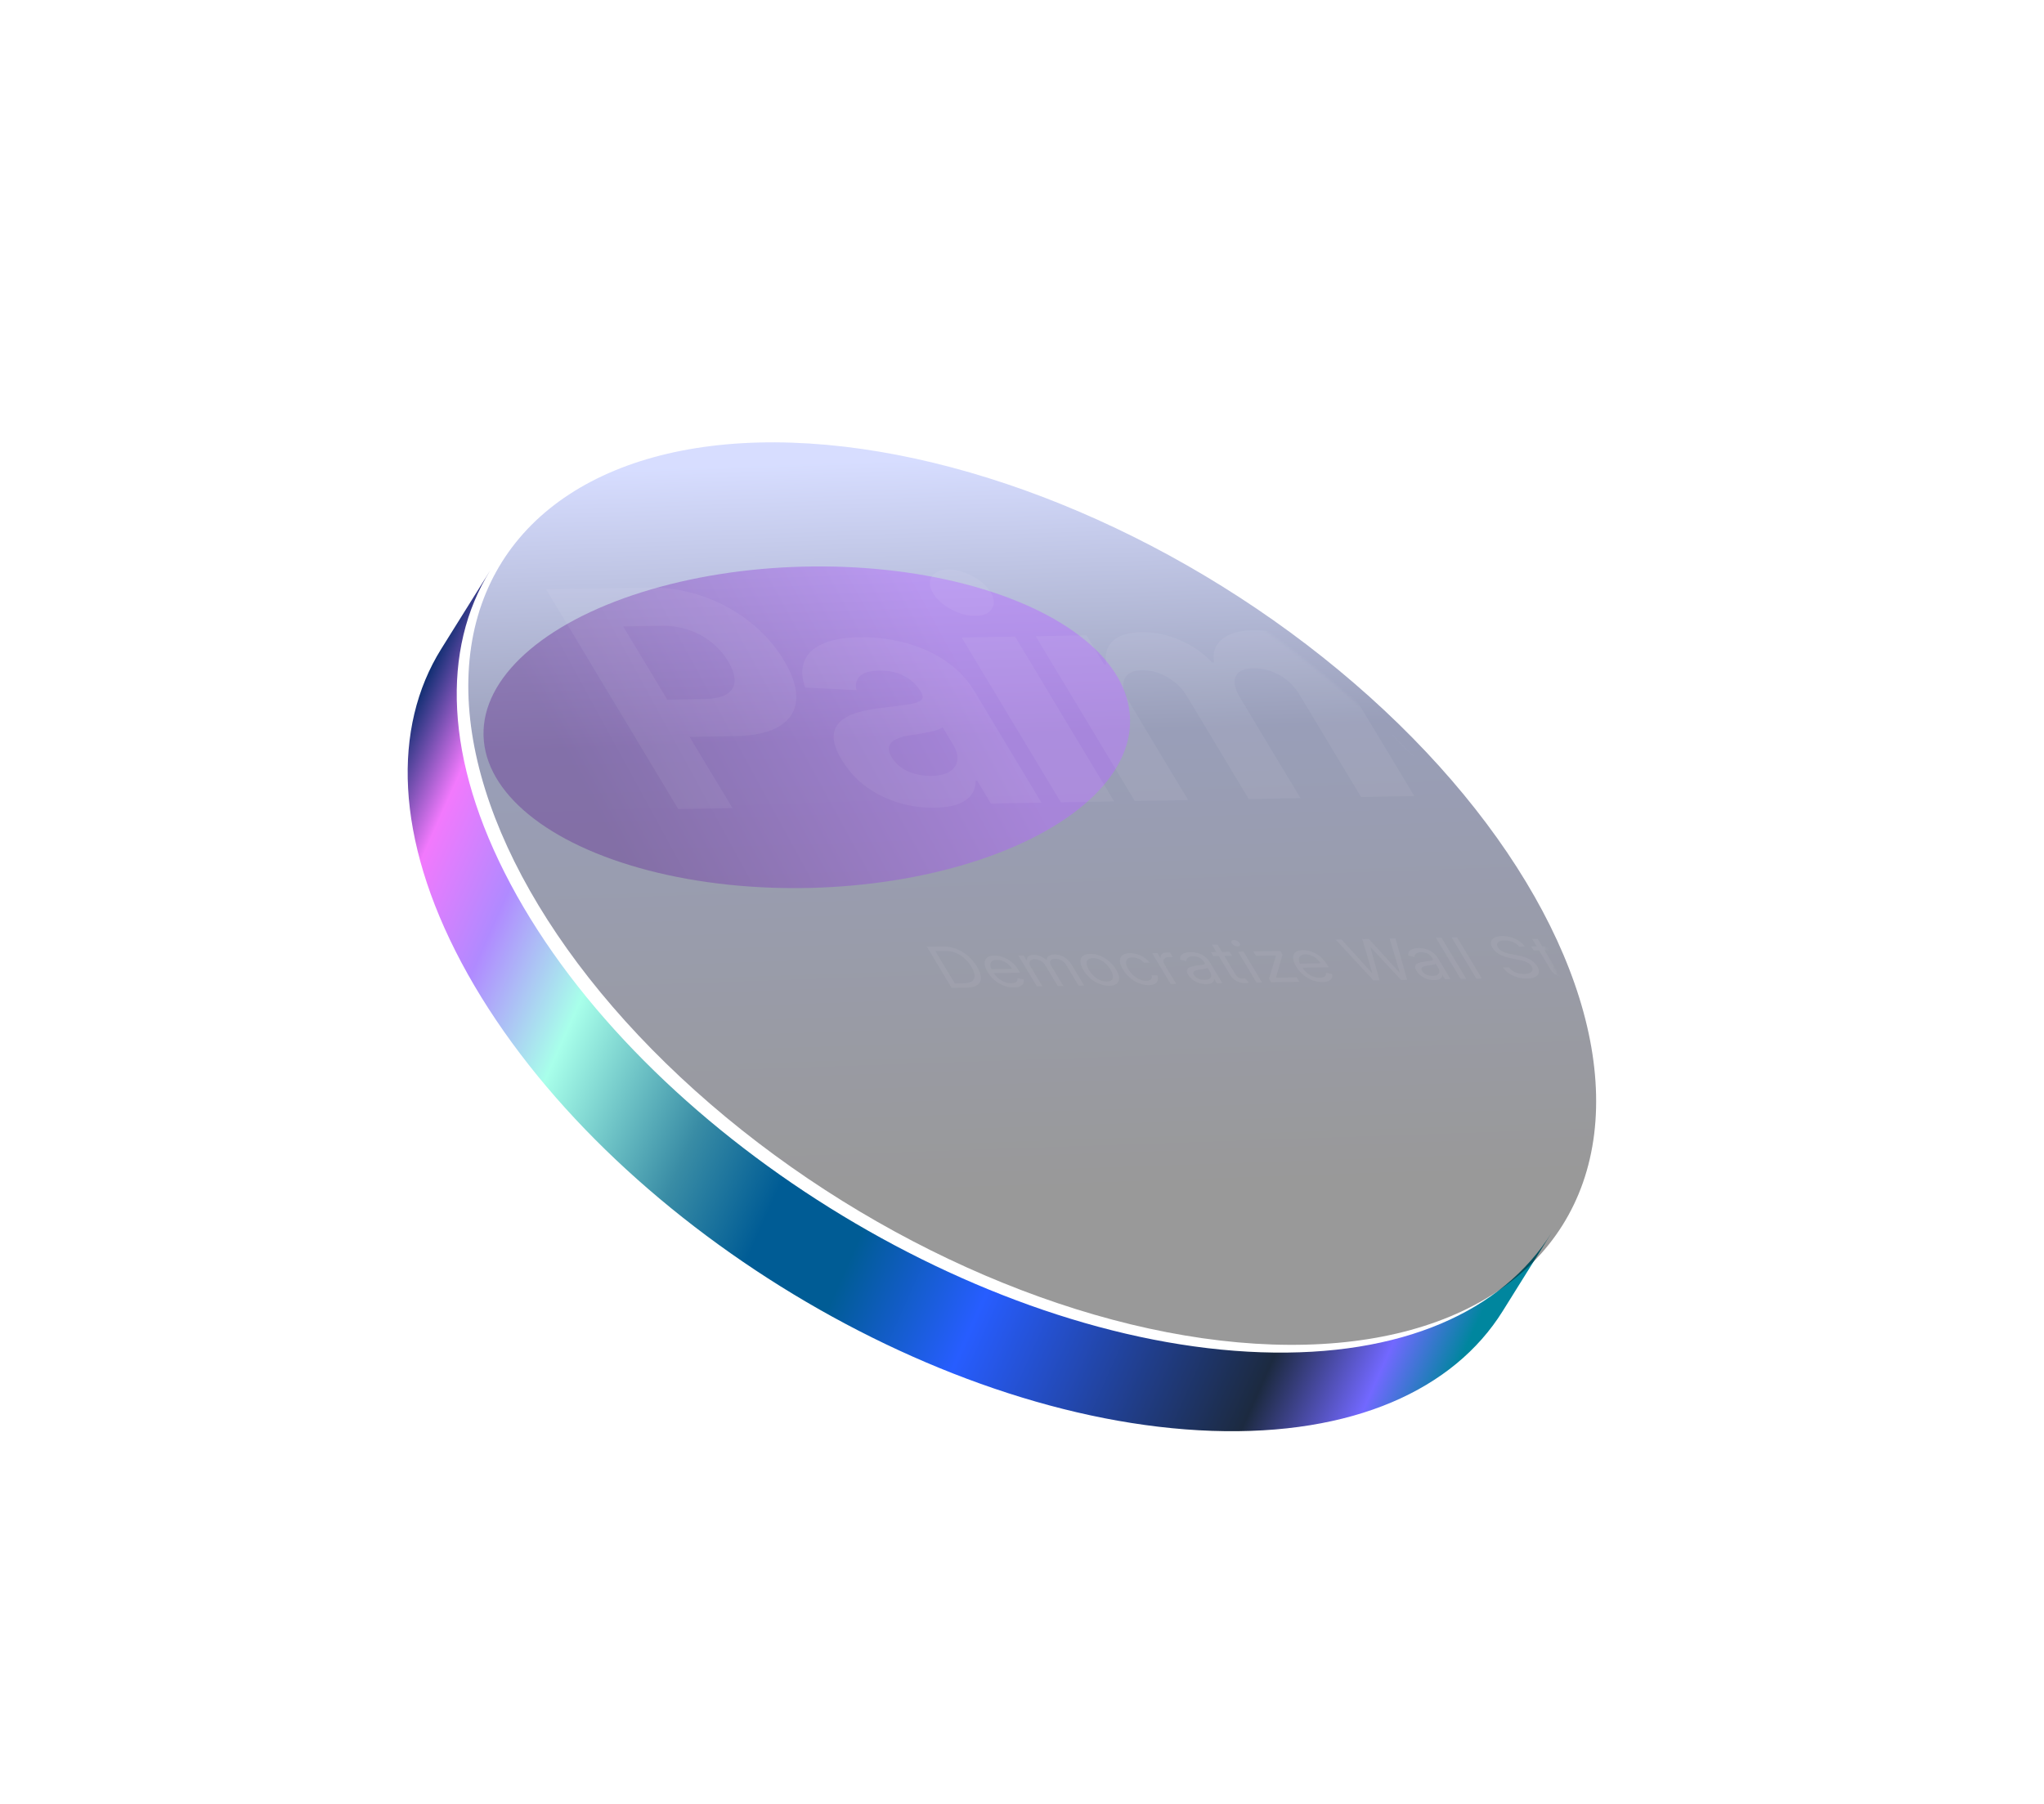 <svg width="742" height="655" viewBox="0 0 742 655" fill="none" xmlns="http://www.w3.org/2000/svg">
<path fill-rule="evenodd" clip-rule="evenodd" d="M177.967 207.115C160.208 235.58 161.253 275.78 185.313 320.971L167.503 349.506C143.444 304.315 142.398 264.115 160.157 235.65L177.967 207.115ZM457.764 491.014C508.93 492.773 545.503 476.05 563.271 447.591L545.475 476.105C527.711 504.577 491.134 521.308 439.955 519.549C337.609 516.03 215.629 439.899 167.503 349.506L185.313 320.971C233.438 411.364 355.419 487.495 457.764 491.014Z" fill="url(#paint0_linear_1_1680)"/>
<g filter="url(#filter0_bii_1_1680)">
<circle cx="185.422" cy="185.422" r="185.422" transform="matrix(0.47 0.883 -0.999 -0.034 468.8 170.043)" fill="url(#paint1_linear_1_1680)" fill-opacity="0.4"/>
</g>
<g filter="url(#filter1_f_1_1680)">
<ellipse cx="292.879" cy="264.073" rx="117.388" ry="58.344" transform="rotate(-1.458 292.879 264.073)" fill="url(#paint2_linear_1_1680)" fill-opacity="0.5"/>
</g>
<mask id="mask0_1_1680" style="mask-type:alpha" maskUnits="userSpaceOnUse" x="165" y="163" width="411" height="329">
<circle cx="185.422" cy="185.422" r="185.422" transform="matrix(0.47 0.883 -0.999 -0.034 468.799 170.042)" fill="url(#paint3_linear_1_1680)" fill-opacity="0.4"/>
</mask>
<g mask="url(#mask0_1_1680)">
<g opacity="0.14" filter="url(#filter2_f_1_1680)">
<path d="M246.227 293.782L198.265 213.998L234.986 213.349C242.046 213.225 248.755 214.274 255.113 216.498C261.456 218.695 267.156 221.81 272.213 225.841C277.284 229.846 281.413 234.498 284.598 239.796C287.783 245.094 289.26 249.793 289.029 253.891C288.799 257.99 286.832 261.214 283.131 263.563C279.46 265.911 274.049 267.148 266.899 267.275L243.493 267.688L235.367 254.17L255.591 253.813C259.378 253.746 262.163 253.132 263.946 251.972C265.743 250.786 266.647 249.182 266.657 247.16C266.681 245.113 265.905 242.777 264.328 240.154C262.736 237.505 260.725 235.205 258.296 233.253C255.882 231.274 253.105 229.762 249.965 228.715C246.809 227.642 243.322 227.139 239.505 227.207L226.234 227.441L265.906 293.435L246.227 293.782ZM339.438 293.277C334.984 293.356 330.616 292.763 326.336 291.5C322.04 290.212 318.088 288.273 314.481 285.686C310.889 283.072 307.906 279.792 305.533 275.844C303.535 272.52 302.568 269.715 302.634 267.431C302.7 265.146 303.546 263.294 305.173 261.874C306.799 260.454 308.962 259.366 311.662 258.609C314.391 257.853 317.397 257.301 320.679 256.954C324.521 256.519 327.59 256.123 329.887 255.768C332.168 255.386 333.675 254.861 334.405 254.192C335.136 253.523 335.119 252.552 334.354 251.279L334.213 251.045C332.73 248.578 330.674 246.685 328.044 245.367C325.444 244.048 322.493 243.418 319.191 243.476C315.706 243.538 313.332 244.249 312.068 245.61C310.789 246.945 310.409 248.605 310.929 250.591L292.273 249.661C290.996 246.009 290.895 242.834 291.968 240.138C293.027 237.416 295.232 235.303 298.585 233.801C301.952 232.271 306.423 231.457 311.998 231.359C315.876 231.29 319.822 231.614 323.836 232.331C327.879 233.047 331.771 234.198 335.512 235.786C339.283 237.373 342.744 239.438 345.896 241.981C349.032 244.497 351.669 247.535 353.808 251.093L378.07 291.452L359.71 291.777L354.721 283.479L354.176 283.489C354.179 285.378 353.671 287.054 352.651 288.516C351.616 289.951 350.022 291.095 347.87 291.947C345.702 292.772 342.892 293.216 339.438 293.277ZM338.097 281.725C340.945 281.675 343.171 281.15 344.775 280.151C346.363 279.125 347.278 277.771 347.521 276.086C347.764 274.402 347.254 272.508 345.989 270.405L342.172 264.055C341.769 264.403 341.123 264.729 340.234 265.034C339.36 265.312 338.342 265.579 337.18 265.836C336.002 266.067 334.816 266.284 333.622 266.489C332.413 266.668 331.317 266.832 330.335 266.98C328.234 267.306 326.523 267.796 325.201 268.449C323.879 269.102 323.069 269.97 322.77 271.051C322.455 272.107 322.766 273.414 323.703 274.972C325.061 277.231 327.054 278.942 329.681 280.103C332.322 281.237 335.128 281.778 338.097 281.725ZM385.092 291.328L349.12 231.49L368.481 231.148L404.453 290.986L385.092 291.328ZM354.209 223.605C351.33 223.656 348.369 222.881 345.325 221.281C342.296 219.655 340.087 217.686 338.697 215.375C337.323 213.089 337.16 211.111 338.206 209.439C339.267 207.74 341.237 206.865 344.115 206.814C346.993 206.763 349.947 207.551 352.976 209.178C356.02 210.777 358.229 212.72 359.603 215.005C360.993 217.317 361.157 219.322 360.096 221.02C359.049 222.693 357.087 223.554 354.209 223.605ZM411.963 290.853L375.991 231.015L394.443 230.689L400.789 241.247L401.607 241.232C400.954 237.7 401.715 234.892 403.89 232.806C406.066 230.72 409.517 229.635 414.244 229.552C419.031 229.467 423.723 230.421 428.319 232.414C432.9 234.38 436.797 237.093 440.01 240.554L440.737 240.541C440.101 237.087 441.029 234.302 443.522 232.184C446.03 230.04 449.844 228.923 454.965 228.832C461.479 228.717 467.835 230.403 474.034 233.889C480.248 237.349 485.306 242.325 489.209 248.818L513.402 289.061L494.086 289.402L471.862 252.432C469.863 249.108 467.334 246.633 464.275 245.007C461.215 243.381 458.14 242.595 455.05 242.65C451.535 242.712 449.371 243.722 448.557 245.678C447.727 247.609 448.249 250.133 450.123 253.249L472.09 289.791L453.32 290.123L430.884 252.802C429.12 249.867 426.73 247.547 423.715 245.842C420.73 244.136 417.646 243.311 414.465 243.367C412.314 243.405 410.656 243.907 409.491 244.873C408.341 245.811 407.765 247.121 407.765 248.801C407.748 250.455 408.404 252.385 409.731 254.593L431.323 290.511L411.963 290.853ZM552.939 289.543C545.88 289.668 539.002 288.49 532.305 286.01C525.623 283.504 519.499 279.963 513.933 275.39C508.351 270.79 503.717 265.426 500.033 259.296C496.317 253.115 494.463 247.689 494.471 243.016C494.464 238.318 496.248 234.638 499.823 231.977C503.412 229.289 508.737 227.882 515.796 227.757C522.856 227.633 529.726 228.824 536.408 231.33C543.104 233.81 549.243 237.35 554.826 241.95C560.392 246.523 565.033 251.901 568.749 258.082C572.434 264.211 574.28 269.625 574.287 274.323C574.279 278.995 572.48 282.675 568.89 285.364C565.316 288.025 559.999 289.419 552.939 289.543ZM545.302 276.686C548.513 276.629 550.726 275.803 551.941 274.206C553.139 272.584 553.464 270.4 552.916 267.653C552.398 264.907 551.092 261.793 549 258.313C546.908 254.833 544.482 251.739 541.721 249.032C538.991 246.324 536.075 244.197 532.971 242.651C529.867 241.105 526.71 240.36 523.498 240.417C520.256 240.474 518.006 241.314 516.746 242.938C515.517 244.561 515.162 246.745 515.68 249.492C516.229 252.238 517.549 255.352 519.641 258.832C521.733 262.312 524.144 265.406 526.874 268.114C529.635 270.821 532.582 272.947 535.716 274.493C538.864 276.012 542.06 276.743 545.302 276.686ZM589.749 252.75L610.546 287.344L591.185 287.686L555.213 227.848L573.665 227.522L580.011 238.079L580.829 238.065C580.282 234.558 581.218 231.759 583.636 229.669C586.038 227.553 589.83 226.449 595.011 226.357C599.859 226.272 604.632 227.106 609.33 228.86C614.029 230.615 618.392 233.162 622.422 236.503C626.436 239.818 629.84 243.8 632.634 248.449L655.538 286.549L636.178 286.891L615.054 251.752C612.883 248.089 610.074 245.252 606.629 243.239C603.168 241.201 599.499 240.215 595.621 240.284C593.015 240.33 591.001 240.851 589.579 241.847C588.188 242.843 587.485 244.273 587.473 246.137C587.475 247.974 588.234 250.179 589.749 252.75ZM684.784 286.032L636.821 206.248L698.448 205.159L706.809 219.067L664.861 219.808L676.289 238.819L714.147 238.15L722.508 252.058L684.65 252.727L704.463 285.684L684.784 286.032ZM751.285 284.857L715.313 225.019L734.674 224.677L770.646 284.515L751.285 284.857ZM720.402 217.134C717.523 217.184 714.562 216.41 711.518 214.81C708.489 213.184 706.28 211.215 704.89 208.904C703.516 206.618 703.352 204.639 704.399 202.967C705.46 201.269 707.43 200.394 710.308 200.343C713.186 200.292 716.14 201.08 719.169 202.706C722.213 204.306 724.422 206.249 725.796 208.534C727.186 210.846 727.35 212.851 726.289 214.549C725.242 216.221 723.28 217.083 720.402 217.134ZM776.72 249.446L797.516 284.04L778.156 284.382L742.184 224.544L760.635 224.218L766.982 234.775L767.8 234.761C767.253 231.253 768.189 228.455 770.607 226.365C773.009 224.249 776.801 223.145 781.982 223.053C786.83 222.968 791.603 223.802 796.301 225.556C800.999 227.311 805.363 229.858 809.393 233.199C813.406 236.514 816.811 240.496 819.605 245.145L842.509 283.245L823.149 283.587L802.025 248.448C799.853 244.785 797.045 241.948 793.6 239.935C790.139 237.896 786.47 236.911 782.592 236.98C779.986 237.026 777.972 237.547 776.55 238.543C775.158 239.539 774.456 240.969 774.444 242.833C774.446 244.67 775.205 246.874 776.72 249.446ZM870.355 283.895C865.901 283.973 861.534 283.381 857.253 282.118C852.957 280.829 849.005 278.891 845.398 276.304C841.806 273.69 838.824 270.409 836.45 266.462C834.452 263.137 833.486 260.333 833.551 258.048C833.617 255.764 834.463 253.911 836.09 252.492C837.717 251.072 839.88 249.984 842.579 249.227C845.308 248.47 848.314 247.918 851.596 247.572C855.438 247.136 858.507 246.741 860.804 246.385C863.086 246.004 864.592 245.478 865.322 244.809C866.053 244.14 866.036 243.169 865.271 241.897L865.13 241.663C863.647 239.196 861.591 237.303 858.961 235.985C856.361 234.666 853.41 234.035 850.108 234.094C846.624 234.155 844.249 234.867 842.985 236.228C841.706 237.563 841.326 239.223 841.846 241.208L823.19 240.278C821.913 236.626 821.812 233.452 822.886 230.756C823.944 228.034 826.149 225.921 829.502 224.418C832.869 222.889 837.341 222.075 842.915 221.977C846.794 221.908 850.739 222.232 854.753 222.948C858.796 223.664 862.688 224.816 866.429 226.404C870.2 227.991 873.661 230.055 876.813 232.598C879.949 235.115 882.586 238.152 884.725 241.711L908.988 282.07L890.627 282.395L885.638 274.097L885.093 274.106C885.096 275.996 884.588 277.672 883.568 279.133C882.533 280.569 880.939 281.713 878.787 282.564C876.619 283.39 873.809 283.834 870.355 283.895ZM869.014 272.343C871.862 272.293 874.088 271.768 875.692 270.768C877.28 269.743 878.196 268.388 878.439 266.704C878.682 265.02 878.171 263.126 876.906 261.022L873.089 254.672C872.686 255.021 872.04 255.347 871.151 255.652C870.277 255.929 869.259 256.197 868.097 256.454C866.919 256.684 865.733 256.902 864.54 257.107C863.33 257.286 862.235 257.45 861.252 257.598C859.152 257.924 857.44 258.414 856.118 259.067C854.796 259.72 853.986 260.588 853.687 261.669C853.372 262.724 853.683 264.031 854.62 265.59C855.978 267.849 857.971 269.559 860.598 270.72C863.239 271.855 866.045 272.396 869.014 272.343ZM914.574 247.01L935.37 281.604L916.009 281.946L880.037 222.108L898.489 221.782L904.835 232.339L905.654 232.325C905.107 228.817 906.042 226.019 908.46 223.929C910.863 221.813 914.654 220.709 919.835 220.617C924.683 220.532 929.456 221.366 934.154 223.12C938.853 224.874 943.217 227.422 947.246 230.763C951.26 234.078 954.664 238.06 957.459 242.709L980.363 280.809L961.002 281.151L939.878 246.012C937.707 242.349 934.899 239.512 931.454 237.499C927.993 235.46 924.323 234.475 920.445 234.544C917.839 234.59 915.826 235.111 914.404 236.107C913.012 237.103 912.31 238.533 912.297 240.397C912.299 242.234 913.058 244.438 914.574 247.01ZM1019.87 281.292C1012.72 281.418 1005.78 280.228 999.073 277.722C992.375 275.19 986.251 271.623 980.699 267.023C975.177 262.422 970.598 257.096 966.96 251.045C963.275 244.916 961.422 239.515 961.4 234.844C961.393 230.145 963.169 226.453 966.728 223.765C970.271 221.051 975.573 219.632 982.632 219.507C988.722 219.4 994.625 220.254 1000.34 222.069C1006.05 223.884 1011.28 226.482 1016 229.863C1020.73 233.244 1024.62 237.244 1027.67 241.862L1009.4 242.185C1007.09 239.207 1004.28 236.829 1000.98 235.05C997.688 233.244 994.271 232.373 990.726 232.436C987.726 232.489 985.527 233.236 984.128 234.678C982.744 236.094 982.227 238.137 982.577 240.808C982.927 243.479 984.234 246.698 986.498 250.463C988.793 254.281 991.351 257.517 994.171 260.171C997.021 262.824 999.989 264.832 1003.07 266.194C1006.16 267.557 1009.2 268.212 1012.2 268.159C1014.41 268.12 1016.16 267.695 1017.45 266.885C1018.77 266.075 1019.56 264.919 1019.82 263.418C1020.1 261.891 1019.79 260.072 1018.89 257.962L1037.16 257.639C1039.6 262.216 1040.57 266.267 1040.05 269.793C1039.55 273.293 1037.62 276.057 1034.24 278.085C1030.87 280.113 1026.08 281.182 1019.87 281.292ZM1087.25 280.101C1080.07 280.228 1073.14 279.09 1066.46 276.689C1059.8 274.261 1053.69 270.773 1048.14 266.225C1042.57 261.651 1037.89 256.209 1034.1 249.898C1030.4 243.743 1028.54 238.316 1028.54 233.618C1028.53 228.92 1030.27 225.227 1033.77 222.541C1037.3 219.854 1042.49 218.45 1049.34 218.329C1053.94 218.247 1058.61 218.808 1063.35 220.01C1068.1 221.186 1072.71 223.008 1077.2 225.474C1081.71 227.941 1085.95 231.068 1089.91 234.856C1093.85 238.619 1097.36 243.045 1100.42 248.135L1103.16 252.693L1044.21 253.735L1038.03 243.45L1078.75 242.731C1077.31 240.341 1075.44 238.235 1073.12 236.413C1070.8 234.59 1068.25 233.179 1065.47 232.178C1062.71 231.15 1059.92 230.662 1057.1 230.711C1054.16 230.763 1051.91 231.394 1050.34 232.603C1048.79 233.785 1047.96 235.361 1047.86 237.332C1047.74 239.276 1048.37 241.43 1049.77 243.794L1055.64 253.572C1057.42 256.533 1059.6 259.08 1062.17 261.213C1064.76 263.346 1067.6 264.976 1070.66 266.102C1073.73 267.229 1076.88 267.764 1080.12 267.707C1082.28 267.669 1084.09 267.374 1085.56 266.823C1087.04 266.272 1088.1 265.466 1088.75 264.405C1089.4 263.344 1089.6 262.054 1089.36 260.536L1107.88 261.232C1109.19 264.936 1109.26 268.189 1108.1 270.992C1106.95 273.768 1104.62 275.962 1101.12 277.572C1097.63 279.156 1093.01 279.999 1087.25 280.101Z" fill="url(#paint4_linear_1_1680)"/>
<path d="M350.845 358.628L345.46 358.723L336.467 343.764L342.091 343.664C343.784 343.634 345.413 343.908 346.977 344.486C348.539 345.059 349.975 345.897 351.288 347.001C352.597 348.1 353.717 349.423 354.648 350.972C355.585 352.53 356.068 353.878 356.096 355.014C356.122 356.145 355.697 357.024 354.822 357.65C353.943 358.271 352.618 358.597 350.845 358.628ZM346.607 357.079L349.743 357.023C351.186 356.998 352.238 356.738 352.9 356.244C353.562 355.75 353.861 355.058 353.797 354.169C353.733 353.279 353.335 352.226 352.603 351.008C351.877 349.801 351.022 348.765 350.038 347.901C349.051 347.033 347.959 346.373 346.764 345.922C345.565 345.466 344.284 345.25 342.921 345.274L339.546 345.333L346.607 357.079ZM368.063 358.56C366.802 358.582 365.57 358.363 364.369 357.902C363.17 357.436 362.064 356.776 361.052 355.923C360.042 355.065 359.192 354.061 358.501 352.912C357.81 351.763 357.446 350.745 357.407 349.86C357.372 348.97 357.646 348.271 358.231 347.764C358.819 347.252 359.704 346.985 360.885 346.964C361.567 346.952 362.299 347.038 363.08 347.221C363.862 347.404 364.657 347.709 365.466 348.138C366.272 348.562 367.052 349.129 367.806 349.839C368.561 350.549 369.252 351.428 369.882 352.475L370.321 353.205L360.231 353.383L359.336 351.893L367.38 351.751C366.999 351.118 366.512 350.556 365.918 350.064C365.33 349.573 364.679 349.188 363.967 348.91C363.26 348.632 362.543 348.5 361.816 348.513C361.015 348.527 360.424 348.709 360.044 349.061C359.667 349.407 359.484 349.853 359.497 350.399C359.509 350.945 359.701 351.527 360.073 352.146L360.67 353.139C361.18 353.987 361.782 354.702 362.477 355.285C363.175 355.863 363.923 356.3 364.721 356.596C365.516 356.887 366.319 357.026 367.132 357.011C367.66 357.002 368.099 356.93 368.449 356.796C368.802 356.657 369.057 356.456 369.214 356.192C369.369 355.924 369.414 355.593 369.35 355.201L371.574 355.634C371.709 356.202 371.664 356.705 371.439 357.142C371.211 357.574 370.813 357.916 370.247 358.167C369.677 358.413 368.949 358.544 368.063 358.56ZM376.401 358.176L369.656 346.957L371.599 346.922L372.653 348.675L372.823 348.672C372.736 348.069 372.897 347.596 373.306 347.254C373.711 346.907 374.34 346.726 375.193 346.711C376.056 346.696 376.876 346.851 377.652 347.177C378.43 347.498 379.161 347.955 379.845 348.548L379.981 348.546C379.968 347.961 380.194 347.491 380.66 347.139C381.122 346.781 381.822 346.594 382.76 346.578C383.93 346.557 385.076 346.854 386.198 347.469C387.317 348.079 388.273 349.044 389.066 350.364L393.58 357.873L391.569 357.908L387.055 350.399C386.557 349.572 385.938 348.985 385.196 348.638C384.454 348.292 383.725 348.125 383.009 348.138C382.089 348.154 381.519 348.406 381.3 348.892C381.079 349.373 381.186 349.976 381.622 350.702L386.013 358.007L383.968 358.043L379.349 350.358C378.965 349.72 378.415 349.211 377.698 348.83C376.978 348.444 376.237 348.258 375.476 348.271C374.953 348.28 374.536 348.408 374.225 348.655C373.92 348.902 373.756 349.239 373.732 349.668C373.711 350.091 373.866 350.578 374.197 351.129L378.412 358.141L376.401 358.176ZM402.715 357.948C401.533 357.968 400.352 357.746 399.17 357.279C397.994 356.813 396.895 356.151 395.874 355.293C394.859 354.435 394.003 353.426 393.306 352.267C392.604 351.099 392.238 350.074 392.208 349.194C392.184 348.313 392.47 347.624 393.066 347.126C393.668 346.628 394.56 346.369 395.742 346.348C396.924 346.327 398.102 346.55 399.278 347.016C400.46 347.483 401.56 348.147 402.578 349.01C403.602 349.873 404.466 350.889 405.168 352.058C405.865 353.217 406.224 354.234 406.245 355.11C406.272 355.985 405.984 356.672 405.382 357.17C404.786 357.667 403.897 357.927 402.715 357.948ZM401.784 356.399C402.682 356.383 403.302 356.173 403.644 355.768C403.986 355.364 404.103 354.837 403.995 354.19C403.887 353.542 403.608 352.843 403.157 352.093C402.706 351.343 402.147 350.647 401.479 350.004C400.812 349.361 400.068 348.846 399.249 348.456C398.429 348.067 397.57 347.881 396.673 347.897C395.775 347.913 395.157 348.125 394.817 348.535C394.478 348.944 394.364 349.475 394.475 350.128C394.586 350.781 394.867 351.482 395.317 352.232C395.768 352.982 396.326 353.676 396.991 354.313C397.656 354.951 398.396 355.462 399.213 355.847C400.029 356.231 400.887 356.415 401.784 356.399ZM417.033 357.695C415.806 357.716 414.6 357.487 413.415 357.006C412.23 356.524 411.137 355.852 410.136 354.989C409.135 354.126 408.298 353.134 407.624 352.014C406.939 350.875 406.579 349.865 406.544 348.985C406.511 348.099 406.787 347.403 407.372 346.896C407.96 346.383 408.844 346.117 410.026 346.096C410.946 346.079 411.864 346.211 412.778 346.49C413.692 346.769 414.543 347.167 415.33 347.685C416.118 348.203 416.78 348.811 417.315 349.51L415.304 349.546C414.843 349.037 414.23 348.59 413.464 348.205C412.702 347.815 411.877 347.628 410.991 347.644C410.207 347.657 409.625 347.845 409.245 348.206C408.868 348.562 408.705 349.06 408.756 349.698C408.809 350.332 409.091 351.073 409.6 351.92C410.121 352.787 410.734 353.539 411.439 354.176C412.149 354.813 412.904 355.304 413.702 355.65C414.507 355.995 415.307 356.16 416.102 356.146C416.625 356.137 417.052 356.05 417.385 355.887C417.717 355.724 417.943 355.493 418.063 355.196C418.183 354.899 418.182 354.544 418.061 354.133L420.072 354.097C420.357 354.762 420.434 355.363 420.305 355.902C420.178 356.436 419.841 356.865 419.296 357.189C418.753 357.509 417.999 357.677 417.033 357.695ZM424.979 357.318L418.235 346.098L420.178 346.064L421.196 347.759L421.333 347.756C421.238 347.197 421.398 346.739 421.816 346.382C422.233 346.025 422.833 345.84 423.617 345.826C423.765 345.823 423.951 345.823 424.175 345.823C424.4 345.824 424.572 345.829 424.691 345.837L425.745 347.59C425.668 347.576 425.499 347.557 425.237 347.532C424.978 347.502 424.715 347.49 424.448 347.494C423.812 347.506 423.312 347.63 422.95 347.868C422.59 348.101 422.386 348.419 422.336 348.824C422.289 349.223 422.418 349.676 422.722 350.182L426.99 357.282L424.979 357.318ZM437.917 357.355C437.088 357.37 436.255 357.249 435.418 356.993C434.578 356.732 433.805 356.35 433.1 355.846C432.392 355.336 431.819 354.717 431.38 353.986C430.993 353.343 430.828 352.82 430.883 352.415C430.935 352.006 431.14 351.682 431.497 351.445C431.853 351.207 432.296 351.027 432.825 350.904C433.357 350.777 433.907 350.674 434.474 350.595C435.216 350.493 435.822 350.416 436.289 350.363C436.76 350.306 437.075 350.219 437.235 350.103C437.401 349.987 437.4 349.79 437.233 349.513L437.198 349.454C436.765 348.733 436.198 348.178 435.498 347.786C434.803 347.395 433.993 347.208 433.067 347.224C432.107 347.241 431.463 347.434 431.134 347.804C430.805 348.174 430.653 348.566 430.677 348.979L428.417 348.428C428.348 347.74 428.484 347.202 428.824 346.812C429.166 346.417 429.63 346.138 430.215 345.975C430.803 345.807 431.427 345.717 432.086 345.706C432.506 345.698 433.015 345.734 433.613 345.812C434.214 345.885 434.849 346.048 435.519 346.302C436.194 346.556 436.861 346.945 437.521 347.47C438.181 347.995 438.779 348.703 439.315 349.594L443.758 356.986L441.747 357.022L440.834 355.502L440.732 355.504C440.742 355.75 440.671 356.014 440.52 356.298C440.369 356.581 440.087 356.825 439.676 357.029C439.265 357.233 438.679 357.342 437.917 357.355ZM437.293 355.801C438.089 355.787 438.678 355.641 439.063 355.364C439.453 355.086 439.66 354.733 439.683 354.305C439.713 353.876 439.587 353.428 439.306 352.96L438.357 351.383C438.325 351.472 438.186 351.555 437.94 351.634C437.697 351.707 437.404 351.773 437.061 351.834C436.721 351.889 436.387 351.939 436.058 351.984C435.732 352.024 435.468 352.059 435.267 352.087C434.78 352.154 434.348 352.258 433.973 352.398C433.6 352.532 433.352 352.731 433.229 352.994C433.108 353.252 433.18 353.6 433.443 354.038C433.803 354.637 434.334 355.086 435.036 355.383C435.74 355.676 436.492 355.815 437.293 355.801ZM446.377 345.601L447.255 347.062L440.472 347.182L439.594 345.721L446.377 345.601ZM439.955 342.998L441.966 342.962L448.394 353.656C448.687 354.143 448.989 354.507 449.3 354.747C449.614 354.983 449.926 355.14 450.237 355.218C450.551 355.291 450.856 355.325 451.151 355.32C451.373 355.316 451.549 355.303 451.679 355.281C451.807 355.254 451.908 355.233 451.985 355.217L453.325 356.758C453.215 356.804 453.051 356.851 452.833 356.899C452.618 356.953 452.323 356.982 451.948 356.989C451.38 356.999 450.76 356.904 450.089 356.704C449.423 356.505 448.783 356.193 448.167 355.771C447.558 355.349 447.056 354.812 446.664 354.159L439.955 342.998ZM456.146 356.767L449.402 345.547L451.413 345.512L458.157 356.732L456.146 356.767ZM449.3 343.659C448.908 343.666 448.501 343.558 448.08 343.334C447.664 343.11 447.359 342.837 447.166 342.516C446.973 342.195 446.947 341.917 447.087 341.683C447.234 341.449 447.503 341.329 447.895 341.322C448.287 341.315 448.691 341.424 449.107 341.648C449.529 341.871 449.836 342.144 450.029 342.465C450.222 342.787 450.246 343.064 450.099 343.298C449.958 343.532 449.692 343.653 449.3 343.659ZM461.466 356.673L460.676 355.358L463.188 347.046L463.118 346.929L455.926 347.056L454.96 345.449L464.742 345.276L465.568 346.65L463.225 354.9L463.295 355.017L470.76 354.885L471.726 356.492L461.466 356.673ZM480.077 356.58C478.815 356.603 477.584 356.383 476.383 355.922C475.184 355.456 474.078 354.797 473.066 353.943C472.056 353.085 471.206 352.082 470.515 350.932C469.824 349.783 469.46 348.766 469.421 347.881C469.386 346.991 469.66 346.292 470.245 345.784C470.833 345.272 471.717 345.005 472.899 344.985C473.581 344.973 474.312 345.058 475.094 345.241C475.876 345.424 476.671 345.73 477.48 346.159C478.286 346.582 479.066 347.149 479.82 347.859C480.574 348.57 481.266 349.448 481.895 350.495L482.335 351.225L472.245 351.404L471.349 349.914L479.394 349.772C479.013 349.138 478.526 348.576 477.932 348.085C477.343 347.593 476.693 347.208 475.981 346.931C475.274 346.653 474.557 346.52 473.83 346.533C473.029 346.547 472.438 346.73 472.058 347.081C471.681 347.427 471.498 347.874 471.511 348.42C471.523 348.966 471.715 349.548 472.087 350.166L472.684 351.16C473.194 352.007 473.796 352.722 474.491 353.306C475.189 353.884 475.937 354.321 476.735 354.617C477.53 354.908 478.333 355.046 479.146 355.032C479.674 355.023 480.113 354.951 480.463 354.817C480.816 354.678 481.071 354.476 481.228 354.213C481.382 353.944 481.428 353.614 481.364 353.221L483.588 353.654C483.723 354.223 483.678 354.725 483.453 355.162C483.224 355.595 482.827 355.936 482.26 356.188C481.691 356.434 480.963 356.565 480.077 356.58ZM498.606 356.017L484.841 341.142L486.989 341.104L497.96 353.223L498.131 353.22L494.522 340.971L496.908 340.928L507.947 353.047L508.118 353.044L504.441 340.795L506.588 340.757L510.809 355.801L508.628 355.84L497.61 343.987L497.473 343.989L500.788 355.978L498.606 356.017ZM520.733 355.892C519.903 355.906 519.07 355.786 518.233 355.53C517.393 355.269 516.621 354.886 515.915 354.382C515.207 353.873 514.634 353.253 514.195 352.523C513.808 351.88 513.643 351.356 513.698 350.952C513.751 350.542 513.955 350.219 514.312 349.981C514.669 349.744 515.111 349.564 515.641 349.441C516.173 349.313 516.722 349.21 517.289 349.131C518.031 349.03 518.637 348.953 519.105 348.9C519.575 348.842 519.891 348.756 520.05 348.64C520.216 348.524 520.215 348.327 520.049 348.049L520.013 347.991C519.58 347.27 519.013 346.714 518.313 346.323C517.619 345.932 516.808 345.744 515.882 345.76C514.922 345.777 514.278 345.971 513.949 346.341C513.62 346.711 513.468 347.102 513.493 347.515L511.233 346.965C511.164 346.277 511.299 345.738 511.639 345.348C511.981 344.953 512.445 344.675 513.03 344.512C513.618 344.344 514.242 344.254 514.901 344.242C515.321 344.235 515.831 344.27 516.429 344.348C517.029 344.421 517.665 344.585 518.334 344.839C519.009 345.093 519.676 345.482 520.336 346.007C520.996 346.531 521.594 347.239 522.13 348.13L526.574 355.523L524.563 355.558L523.649 354.039L523.547 354.041C523.557 354.286 523.486 354.551 523.335 354.834C523.184 355.117 522.903 355.361 522.491 355.565C522.08 355.769 521.494 355.878 520.733 355.892ZM520.109 354.338C520.904 354.323 521.494 354.178 521.878 353.9C522.268 353.623 522.475 353.27 522.499 352.841C522.528 352.412 522.402 351.964 522.121 351.497L521.173 349.919C521.14 350.008 521.001 350.092 520.755 350.17C520.512 350.243 520.219 350.31 519.876 350.37C519.536 350.425 519.202 350.476 518.873 350.521C518.547 350.561 518.284 350.595 518.082 350.623C517.595 350.691 517.163 350.795 516.788 350.934C516.415 351.069 516.167 351.267 516.044 351.53C515.924 351.788 515.995 352.137 516.259 352.575C516.619 353.174 517.149 353.622 517.851 353.92C518.555 354.212 519.308 354.352 520.109 354.338ZM523.262 340.463L532.255 355.422L530.244 355.458L521.251 340.498L523.262 340.463ZM528.957 340.362L537.95 355.321L535.939 355.357L526.946 340.398L528.957 340.362ZM551.454 343.744C550.907 343.006 550.147 342.438 549.174 342.042C548.2 341.646 547.186 341.457 546.129 341.476C545.356 341.49 544.745 341.609 544.294 341.833C543.849 342.058 543.577 342.36 543.479 342.741C543.386 343.121 543.483 343.55 543.77 344.027C544.01 344.427 544.327 344.768 544.722 345.052C545.119 345.33 545.55 345.561 546.017 345.745C546.48 345.923 546.942 346.07 547.401 346.185C547.858 346.295 548.27 346.384 548.638 346.451L550.656 346.829C551.172 346.923 551.762 347.056 552.428 347.226C553.098 347.396 553.783 347.633 554.482 347.935C555.183 348.233 555.846 348.62 556.471 349.096C557.096 349.572 557.619 350.161 558.041 350.862C558.527 351.67 558.719 352.405 558.617 353.066C558.521 353.728 558.117 354.259 557.405 354.66C556.699 355.062 555.675 355.274 554.335 355.298C553.085 355.32 551.899 355.166 550.776 354.836C549.659 354.507 548.654 354.037 547.759 353.428C546.871 352.819 546.146 352.106 545.586 351.289L547.768 351.25C548.164 351.814 548.667 352.278 549.276 352.641C549.887 352.999 550.545 353.263 551.25 353.433C551.958 353.598 552.658 353.674 553.351 353.661C554.158 353.647 554.815 353.522 555.322 353.287C555.826 353.047 556.145 352.721 556.277 352.311C556.406 351.895 556.306 351.414 555.978 350.869C555.68 350.372 555.275 349.971 554.764 349.665C554.252 349.359 553.674 349.113 553.029 348.928C552.383 348.742 551.71 348.582 551.009 348.447L548.545 347.959C546.98 347.647 545.612 347.186 544.442 346.577C543.272 345.968 542.384 345.159 541.778 344.151C541.274 343.314 541.099 342.579 541.253 341.946C541.409 341.308 541.832 340.809 542.522 340.447C543.215 340.08 544.118 339.887 545.231 339.868C546.356 339.848 547.46 340.003 548.542 340.333C549.622 340.659 550.596 341.114 551.465 341.699C552.339 342.284 553.017 342.954 553.499 343.708L551.454 343.744ZM562.632 343.546L563.51 345.007L556.727 345.127L555.849 343.666L562.632 343.546ZM556.21 340.943L558.221 340.908L564.65 351.602C564.942 352.089 565.244 352.452 565.555 352.693C565.869 352.928 566.182 353.085 566.493 353.164C566.807 353.237 567.111 353.271 567.407 353.265C567.628 353.262 567.804 353.249 567.934 353.227C568.062 353.2 568.164 353.178 568.24 353.162L569.58 354.703C569.47 354.75 569.306 354.797 569.088 354.845C568.873 354.898 568.578 354.928 568.203 354.934C567.635 354.945 567.016 354.85 566.344 354.65C565.679 354.45 565.038 354.139 564.423 353.717C563.813 353.295 563.312 352.757 562.92 352.105L556.21 340.943ZM572.402 354.713L565.657 343.493L567.6 343.459L568.619 345.153L568.755 345.151C568.66 344.592 568.821 344.133 569.238 343.777C569.655 343.42 570.255 343.235 571.039 343.221C571.187 343.218 571.373 343.217 571.598 343.218C571.822 343.219 571.994 343.224 572.114 343.231L573.167 344.984C573.09 344.971 572.921 344.952 572.659 344.927C572.4 344.897 572.137 344.884 571.87 344.889C571.234 344.9 570.735 345.025 570.372 345.263C570.013 345.495 569.808 345.814 569.758 346.218C569.711 346.618 569.84 347.071 570.145 347.577L574.413 354.677L572.402 354.713ZM586.56 354.699C585.299 354.721 584.067 354.502 582.866 354.041C581.667 353.574 580.562 352.915 579.549 352.062C578.54 351.204 577.689 350.2 576.998 349.051C576.308 347.901 575.943 346.884 575.905 345.999C575.869 345.109 576.144 344.41 576.728 343.903C577.316 343.39 578.201 343.124 579.382 343.103C580.064 343.091 580.796 343.176 581.578 343.359C582.359 343.542 583.155 343.848 583.963 344.277C584.769 344.701 585.549 345.268 586.304 345.978C587.058 346.688 587.749 347.566 588.379 348.613L588.818 349.344L578.729 349.522L577.833 348.032L585.877 347.89C585.496 347.257 585.009 346.694 584.415 346.203C583.827 345.711 583.176 345.327 582.464 345.049C581.757 344.771 581.04 344.639 580.313 344.651C579.512 344.666 578.922 344.848 578.541 345.199C578.164 345.546 577.981 345.992 577.994 346.538C578.006 347.084 578.199 347.666 578.57 348.285L579.168 349.278C579.677 350.125 580.279 350.841 580.974 351.424C581.672 352.002 582.42 352.439 583.218 352.735C584.013 353.026 584.817 353.164 585.629 353.15C586.157 353.141 586.596 353.069 586.946 352.935C587.299 352.796 587.554 352.594 587.711 352.331C587.866 352.062 587.911 351.732 587.847 351.339L590.071 351.772C590.206 352.341 590.161 352.844 589.936 353.281C589.708 353.713 589.31 354.055 588.744 354.306C588.174 354.552 587.446 354.683 586.56 354.699ZM600.527 354.452C599.265 354.474 598.034 354.255 596.832 353.794C595.634 353.328 594.528 352.668 593.516 351.815C592.506 350.957 591.656 349.953 590.965 348.804C590.274 347.655 589.91 346.637 589.871 345.752C589.836 344.862 590.11 344.163 590.695 343.656C591.283 343.144 592.167 342.877 593.349 342.856C594.031 342.844 594.762 342.929 595.544 343.113C596.326 343.296 597.121 343.601 597.93 344.03C598.736 344.454 599.516 345.021 600.27 345.731C601.024 346.441 601.716 347.319 602.345 348.366L602.785 349.097L592.695 349.275L591.799 347.785L599.844 347.643C599.463 347.01 598.976 346.448 598.382 345.956C597.793 345.465 597.143 345.08 596.431 344.802C595.724 344.524 595.007 344.392 594.28 344.405C593.479 344.419 592.888 344.601 592.508 344.953C592.131 345.299 591.948 345.745 591.961 346.291C591.973 346.837 592.165 347.419 592.537 348.038L593.134 349.031C593.643 349.879 594.246 350.594 594.941 351.177C595.639 351.755 596.387 352.192 597.184 352.488C597.98 352.779 598.783 352.918 599.596 352.903C600.124 352.894 600.563 352.822 600.913 352.688C601.266 352.549 601.521 352.348 601.678 352.084C601.832 351.816 601.878 351.485 601.814 351.092L604.038 351.526C604.173 352.094 604.128 352.597 603.903 353.034C603.674 353.466 603.277 353.808 602.71 354.059C602.141 354.305 601.413 354.436 600.527 354.452ZM607.812 342.748L608.691 344.209L601.908 344.329L601.029 342.868L607.812 342.748ZM601.39 340.145L603.401 340.109L609.83 350.803C610.123 351.29 610.425 351.654 610.736 351.894C611.05 352.13 611.362 352.287 611.673 352.365C611.987 352.438 612.292 352.472 612.587 352.467C612.809 352.463 612.985 352.45 613.115 352.428C613.242 352.401 613.344 352.38 613.421 352.364L614.761 353.905C614.651 353.951 614.487 353.998 614.269 354.047C614.054 354.1 613.759 354.129 613.384 354.136C612.816 354.146 612.196 354.051 611.525 353.851C610.859 353.652 610.219 353.341 609.603 352.918C608.993 352.496 608.492 351.959 608.1 351.306L601.39 340.145ZM617.724 338.793L626.717 353.753L624.604 353.79L615.611 338.831L617.724 338.793ZM628.635 346.898L632.693 353.647L630.682 353.683L623.937 342.463L625.88 342.429L626.934 344.182L627.104 344.179C627.068 343.604 627.259 343.138 627.676 342.781C628.09 342.419 628.792 342.23 629.78 342.212C630.666 342.197 631.535 342.339 632.387 342.639C633.236 342.934 634.034 343.392 634.781 344.014C635.525 344.63 636.184 345.416 636.758 346.37L641.044 353.5L639.033 353.535L634.817 346.523C634.287 345.641 633.608 344.96 632.778 344.477C631.945 343.99 631.063 343.755 630.131 343.771C629.49 343.782 628.987 343.912 628.625 344.159C628.269 344.407 628.083 344.762 628.069 345.225C628.054 345.688 628.243 346.245 628.635 346.898ZM648.208 342.034L650.113 353.339L648.067 353.376L636.483 342.241L638.664 342.203L647.652 351.08L647.788 351.077L646.027 342.073L648.208 342.034ZM662.767 353.352C661.506 353.374 660.274 353.155 659.073 352.694C657.874 352.228 656.768 351.568 655.756 350.715C654.746 349.857 653.896 348.853 653.205 347.704C652.514 346.555 652.15 345.537 652.111 344.652C652.076 343.762 652.35 343.063 652.935 342.556C653.523 342.044 654.408 341.777 655.589 341.756C656.271 341.744 657.003 341.83 657.784 342.013C658.566 342.196 659.361 342.501 660.17 342.93C660.976 343.354 661.756 343.921 662.51 344.631C663.265 345.341 663.956 346.22 664.586 347.267L665.025 347.997L654.935 348.175L654.04 346.685L662.084 346.543C661.703 345.91 661.216 345.348 660.622 344.856C660.034 344.365 659.383 343.98 658.671 343.702C657.964 343.424 657.247 343.292 656.52 343.305C655.719 343.319 655.128 343.501 654.748 343.853C654.371 344.199 654.188 344.645 654.201 345.191C654.213 345.737 654.405 346.319 654.777 346.938L655.374 347.931C655.884 348.779 656.486 349.494 657.181 350.077C657.879 350.655 658.627 351.092 659.425 351.388C660.22 351.679 661.024 351.818 661.836 351.803C662.364 351.794 662.803 351.722 663.153 351.588C663.506 351.449 663.761 351.248 663.918 350.984C664.073 350.716 664.118 350.385 664.054 349.993L666.278 350.426C666.413 350.994 666.368 351.497 666.143 351.934C665.915 352.366 665.517 352.708 664.951 352.959C664.381 353.205 663.653 353.336 662.767 353.352ZM675.142 344.098L673.599 344.568C673.33 344.312 673.012 344.064 672.644 343.824C672.279 343.58 671.86 343.381 671.389 343.226C670.917 343.072 670.389 343.001 669.804 343.011C669.003 343.025 668.431 343.195 668.087 343.521C667.746 343.842 667.72 344.244 668.01 344.726C668.268 345.154 668.653 345.489 669.166 345.731C669.679 345.973 670.371 346.17 671.243 346.322L673.432 346.697C674.749 346.92 675.845 347.277 676.72 347.768C677.592 348.255 678.264 348.89 678.736 349.674C679.122 350.317 679.252 350.895 679.124 351.409C679.003 351.923 678.646 352.333 678.055 352.639C677.464 352.945 676.66 353.106 675.643 353.124C674.308 353.148 673.053 352.919 671.88 352.438C670.706 351.957 669.716 351.241 668.91 350.291L670.573 349.848C671.117 350.448 671.733 350.895 672.42 351.188C673.113 351.481 673.871 351.62 674.695 351.606C675.633 351.589 676.274 351.406 676.62 351.055C676.969 350.699 676.999 350.281 676.709 349.798C676.475 349.409 676.12 349.085 675.643 348.828C675.164 348.566 674.556 348.375 673.818 348.255L671.373 347.855C670.028 347.633 668.92 347.271 668.05 346.77C667.183 346.263 666.517 345.623 666.052 344.849C665.671 344.216 665.542 343.652 665.664 343.158C665.791 342.663 666.133 342.271 666.687 341.981C667.248 341.69 667.988 341.537 668.908 341.521C670.203 341.498 671.367 341.723 672.398 342.197C673.435 342.671 674.35 343.305 675.142 344.098ZM682.59 341.427L683.468 342.887L676.685 343.007L675.807 341.546L682.59 341.427ZM676.168 338.823L678.179 338.788L684.607 349.482C684.9 349.969 685.202 350.332 685.513 350.573C685.827 350.809 686.139 350.965 686.451 351.044C686.764 351.117 687.069 351.151 687.364 351.146C687.586 351.142 687.762 351.129 687.892 351.107C688.02 351.08 688.122 351.058 688.198 351.042L689.538 352.584C689.428 352.63 689.264 352.677 689.046 352.725C688.831 352.778 688.536 352.808 688.161 352.815C687.593 352.825 686.973 352.73 686.302 352.53C685.637 352.33 684.996 352.019 684.38 351.597C683.771 351.175 683.27 350.637 682.877 349.985L676.168 338.823ZM692.36 352.593L685.615 341.373L687.558 341.339L688.612 343.092L688.782 343.089C688.695 342.485 688.855 342.012 689.264 341.67C689.67 341.324 690.299 341.143 691.151 341.128C692.015 341.112 692.834 341.268 693.61 341.594C694.389 341.914 695.12 342.372 695.804 342.965L695.94 342.962C695.927 342.377 696.153 341.908 696.618 341.555C697.081 341.198 697.781 341.011 698.718 340.994C699.888 340.973 701.034 341.27 702.156 341.885C703.275 342.496 704.231 343.461 705.025 344.78L709.539 352.289L707.528 352.325L703.014 344.816C702.516 343.988 701.896 343.401 701.154 343.055C700.412 342.709 699.683 342.542 698.967 342.555C698.047 342.571 697.477 342.822 697.259 343.308C697.037 343.789 697.144 344.393 697.581 345.118L701.972 352.423L699.927 352.459L695.307 344.775C694.924 344.137 694.373 343.627 693.656 343.246C692.936 342.86 692.196 342.674 691.434 342.688C690.912 342.697 690.495 342.825 690.184 343.071C689.879 343.318 689.714 343.656 689.69 344.084C689.669 344.508 689.824 344.995 690.155 345.545L694.371 352.557L692.36 352.593ZM718.844 352.361C717.583 352.383 716.351 352.164 715.15 351.703C713.951 351.237 712.846 350.577 711.833 349.724C710.824 348.866 709.973 347.862 709.282 346.713C708.592 345.564 708.227 344.546 708.189 343.661C708.153 342.771 708.428 342.072 709.012 341.565C709.6 341.053 710.485 340.786 711.666 340.765C712.348 340.753 713.08 340.839 713.862 341.022C714.643 341.205 715.439 341.51 716.247 341.939C717.053 342.363 717.833 342.93 718.588 343.64C719.342 344.35 720.033 345.229 720.663 346.276L721.102 347.006L711.013 347.184L710.117 345.694L718.161 345.552C717.781 344.919 717.293 344.357 716.699 343.865C716.111 343.374 715.461 342.989 714.748 342.711C714.041 342.433 713.324 342.301 712.597 342.314C711.796 342.328 711.206 342.511 710.825 342.862C710.448 343.208 710.266 343.654 710.278 344.2C710.29 344.746 710.483 345.328 710.854 345.947L711.452 346.94C711.961 347.788 712.563 348.503 713.258 349.086C713.956 349.664 714.704 350.101 715.502 350.397C716.297 350.688 717.101 350.827 717.913 350.812C718.441 350.803 718.881 350.731 719.23 350.597C719.583 350.458 719.838 350.257 719.996 349.993C720.15 349.725 720.195 349.394 720.131 349.002L722.355 349.435C722.49 350.003 722.445 350.506 722.22 350.943C721.992 351.375 721.594 351.717 721.028 351.968C720.458 352.214 719.73 352.345 718.844 352.361ZM725.136 345.193L729.193 351.942L727.182 351.977L720.438 340.758L722.38 340.723L723.434 342.476L723.605 342.473C723.569 341.898 723.76 341.432 724.177 341.076C724.591 340.714 725.292 340.524 726.281 340.507C727.167 340.491 728.036 340.633 728.888 340.933C729.737 341.228 730.535 341.687 731.282 342.308C732.026 342.925 732.685 343.711 733.259 344.665L737.544 351.794L735.533 351.83L731.318 344.818C730.788 343.936 730.108 343.254 729.278 342.772C728.446 342.285 727.564 342.049 726.632 342.066C725.99 342.077 725.488 342.206 725.126 342.454C724.769 342.701 724.584 343.057 724.569 343.519C724.555 343.982 724.744 344.54 725.136 345.193ZM740.167 340.409L741.045 341.87L734.262 341.99L733.384 340.529L740.167 340.409ZM733.745 337.806L735.756 337.77L742.184 348.464C742.477 348.951 742.779 349.315 743.09 349.555C743.404 349.791 743.716 349.948 744.028 350.026C744.341 350.099 744.646 350.133 744.941 350.128C745.163 350.124 745.339 350.111 745.469 350.089C745.597 350.062 745.699 350.041 745.775 350.025L747.115 351.566C747.005 351.612 746.841 351.66 746.623 351.708C746.408 351.761 746.113 351.79 745.738 351.797C745.17 351.807 744.55 351.712 743.879 351.513C743.213 351.313 742.573 351.002 741.957 350.579C741.348 350.157 740.847 349.62 740.454 348.967L733.745 337.806ZM767.187 343.711C768.135 345.289 768.622 346.658 768.649 347.819C768.675 348.98 768.296 349.883 767.512 350.526C766.727 351.17 765.591 351.505 764.103 351.532C762.614 351.558 761.103 351.27 759.57 350.667C758.036 350.064 756.591 349.194 755.236 348.056C753.88 346.919 752.728 345.561 751.78 343.983C750.831 342.406 750.344 341.036 750.318 339.875C750.292 338.714 750.671 337.812 751.455 337.168C752.239 336.524 753.375 336.189 754.864 336.163C756.352 336.137 757.863 336.425 759.397 337.028C760.93 337.631 762.375 338.501 763.731 339.638C765.086 340.776 766.238 342.133 767.187 343.711ZM765.141 343.747C764.363 342.452 763.453 341.363 762.411 340.481C761.376 339.599 760.292 338.936 759.159 338.494C758.031 338.051 756.939 337.839 755.883 337.858C754.826 337.876 754.006 338.122 753.424 338.595C752.847 339.068 752.573 339.754 752.603 340.654C752.639 341.554 753.046 342.652 753.825 343.947C754.604 345.243 755.511 346.331 756.547 347.214C757.588 348.096 758.672 348.758 759.8 349.201C760.933 349.644 762.027 349.856 763.084 349.837C764.141 349.818 764.957 349.573 765.534 349.1C766.117 348.627 766.39 347.94 766.355 347.04C766.325 346.14 765.92 345.043 765.141 343.747ZM777.493 355.34L768.219 339.913L770.162 339.879L771.233 341.661L771.472 341.657C771.503 341.46 771.558 341.208 771.638 340.901C771.72 340.59 771.937 340.31 772.288 340.063C772.641 339.811 773.244 339.677 774.096 339.662C775.198 339.642 776.312 339.861 777.437 340.319C778.561 340.776 779.62 341.434 780.613 342.293C781.605 343.151 782.456 344.17 783.164 345.348C783.878 346.536 784.262 347.57 784.314 348.45C784.364 349.326 784.114 350.009 783.566 350.501C783.015 350.988 782.194 351.241 781.103 351.261C780.263 351.276 779.518 351.168 778.869 350.939C778.217 350.704 777.662 350.436 777.205 350.134C776.745 349.827 776.38 349.573 776.109 349.371L775.939 349.374L779.504 355.305L777.493 355.34ZM773.568 345.488C774.078 346.336 774.672 347.08 775.351 347.723C776.027 348.361 776.753 348.857 777.53 349.213C778.303 349.563 779.093 349.731 779.9 349.717C780.741 349.702 781.328 349.5 781.662 349.11C781.999 348.715 782.115 348.192 782.009 347.539C781.907 346.881 781.616 346.153 781.135 345.355C780.661 344.566 780.092 343.857 779.427 343.229C778.765 342.596 778.039 342.1 777.249 341.74C776.461 341.375 775.641 341.2 774.789 341.215C773.971 341.229 773.39 341.419 773.047 341.784C772.701 342.145 772.576 342.644 772.673 343.282C772.766 343.915 773.065 344.651 773.568 345.488ZM792.116 355.082L782.842 339.655L784.785 339.621L785.856 341.403L786.095 341.399C786.125 341.201 786.181 340.949 786.26 340.643C786.343 340.331 786.56 340.052 786.91 339.805C787.264 339.552 787.867 339.419 788.719 339.403C789.821 339.384 790.935 339.603 792.059 340.06C793.184 340.518 794.243 341.176 795.235 342.034C796.228 342.893 797.078 343.911 797.787 345.09C798.501 346.278 798.884 347.312 798.937 348.192C798.987 349.067 798.737 349.751 798.189 350.243C797.638 350.73 796.817 350.983 795.726 351.002C794.885 351.017 794.14 350.91 793.491 350.68C792.839 350.446 792.285 350.177 791.828 349.875C791.368 349.568 791.002 349.314 790.732 349.112L790.561 349.115L794.127 355.046L792.116 355.082ZM788.191 345.23C788.701 346.077 789.295 346.822 789.974 347.465C790.65 348.102 791.376 348.599 792.152 348.954C792.926 349.305 793.716 349.473 794.523 349.459C795.363 349.444 795.951 349.241 796.285 348.852C796.622 348.457 796.737 347.933 796.632 347.281C796.53 346.623 796.238 345.895 795.758 345.096C795.284 344.307 794.715 343.599 794.05 342.971C793.388 342.338 792.662 341.841 791.871 341.481C791.083 341.116 790.263 340.941 789.411 340.956C788.593 340.971 788.013 341.161 787.67 341.526C787.324 341.886 787.199 342.386 787.296 343.024C787.389 343.657 787.688 344.392 788.191 345.23ZM809.667 350.756C808.486 350.777 807.304 350.554 806.122 350.088C804.946 349.621 803.848 348.959 802.827 348.101C801.811 347.243 800.955 346.235 800.259 345.076C799.556 343.907 799.19 342.882 799.16 342.002C799.136 341.121 799.422 340.432 800.018 339.935C800.621 339.437 801.512 339.177 802.694 339.156C803.876 339.136 805.055 339.358 806.231 339.825C807.412 340.291 808.512 340.956 809.531 341.819C810.554 342.682 811.418 343.697 812.12 344.866C812.817 346.025 813.176 347.042 813.197 347.918C813.224 348.793 812.936 349.48 812.334 349.978C811.738 350.476 810.849 350.735 809.667 350.756ZM808.736 349.207C809.634 349.192 810.254 348.981 810.596 348.577C810.938 348.172 811.056 347.646 810.948 346.998C810.84 346.35 810.56 345.651 810.109 344.902C809.658 344.152 809.099 343.455 808.431 342.813C807.764 342.17 807.02 341.654 806.201 341.265C805.381 340.876 804.523 340.689 803.625 340.705C802.727 340.721 802.109 340.934 801.769 341.343C801.43 341.753 801.316 342.284 801.427 342.936C801.538 343.589 801.819 344.29 802.27 345.04C802.72 345.79 803.278 346.484 803.943 347.122C804.608 347.76 805.348 348.271 806.165 348.655C806.982 349.039 807.839 349.223 808.736 349.207ZM818.527 350.363L811.783 339.144L813.726 339.109L814.744 340.804L814.881 340.801C814.785 340.242 814.946 339.784 815.363 339.427C815.781 339.07 816.381 338.885 817.165 338.871C817.313 338.869 817.499 338.868 817.723 338.869C817.948 338.87 818.12 338.874 818.239 338.882L819.293 340.635C819.216 340.621 819.047 340.602 818.785 340.577C818.526 340.548 818.263 340.535 817.996 340.54C817.359 340.551 816.86 340.675 816.498 340.913C816.138 341.146 815.934 341.464 815.884 341.869C815.837 342.268 815.966 342.721 816.27 343.228L820.538 350.328L818.527 350.363ZM827.223 338.871L828.102 340.332L821.319 340.451L820.44 338.991L827.223 338.871ZM820.801 336.268L822.812 336.232L829.241 346.926C829.534 347.413 829.836 347.776 830.147 348.017C830.461 348.253 830.773 348.41 831.084 348.488C831.398 348.561 831.703 348.595 831.998 348.59C832.22 348.586 832.396 348.573 832.526 348.551C832.653 348.524 832.755 348.502 832.832 348.486L834.172 350.028C834.062 350.074 833.898 350.121 833.68 350.169C833.465 350.222 833.17 350.252 832.795 350.259C832.227 350.269 831.607 350.174 830.936 349.974C830.27 349.774 829.63 349.463 829.014 349.041C828.404 348.619 827.903 348.081 827.511 347.429L820.801 336.268ZM842.484 345.304L838.497 338.671L840.508 338.636L847.253 349.856L845.242 349.891L844.1 347.992L843.964 347.994C844 348.569 843.814 349.062 843.406 349.473C842.996 349.879 842.296 350.091 841.308 350.108C840.49 350.123 839.67 349.982 838.85 349.687C838.026 349.386 837.245 348.928 836.507 348.311C835.765 347.689 835.108 346.901 834.534 345.946L830.248 338.817L832.26 338.782L836.475 345.794C836.967 346.612 837.626 347.26 838.453 347.737C839.285 348.215 840.119 348.446 840.954 348.431C841.454 348.423 841.897 348.304 842.282 348.076C842.673 347.847 842.908 347.504 842.988 347.045C843.074 346.585 842.906 346.005 842.484 345.304ZM848.89 343.006L852.947 349.755L850.936 349.79L844.192 338.571L846.135 338.536L847.188 340.29L847.359 340.287C847.323 339.711 847.514 339.245 847.931 338.889C848.345 338.527 849.046 338.337 850.035 338.32C850.921 338.304 851.79 338.446 852.642 338.746C853.491 339.041 854.289 339.5 855.036 340.121C855.78 340.738 856.439 341.524 857.013 342.478L861.298 349.607L859.287 349.643L855.072 342.631C854.542 341.749 853.862 341.067 853.033 340.585C852.2 340.098 851.318 339.862 850.386 339.879C849.744 339.89 849.242 340.019 848.88 340.267C848.524 340.514 848.338 340.87 848.323 341.332C848.309 341.795 848.498 342.353 848.89 343.006ZM864.973 349.542L858.229 338.323L860.24 338.287L866.984 349.507L864.973 349.542ZM858.127 336.435C857.735 336.442 857.328 336.333 856.907 336.109C856.491 335.885 856.186 335.613 855.993 335.291C855.8 334.97 855.773 334.692 855.914 334.459C856.061 334.225 856.33 334.104 856.722 334.097C857.114 334.09 857.518 334.199 857.934 334.423C858.355 334.647 858.663 334.919 858.856 335.241C859.049 335.562 859.073 335.84 858.926 336.074C858.785 336.307 858.519 336.428 858.127 336.435ZM869.615 338.122L870.493 339.582L863.71 339.702L862.832 338.241L869.615 338.122ZM863.193 335.518L865.204 335.483L871.633 346.177C871.926 346.664 872.228 347.027 872.539 347.268C872.853 347.503 873.165 347.66 873.476 347.739C873.79 347.812 874.095 347.846 874.39 347.84C874.612 347.837 874.787 347.824 874.918 347.802C875.045 347.775 875.147 347.753 875.223 347.737L876.563 349.278C876.453 349.325 876.289 349.372 876.072 349.42C875.857 349.473 875.562 349.503 875.187 349.51C874.619 349.52 873.999 349.425 873.328 349.225C872.662 349.025 872.022 348.714 871.406 348.292C870.796 347.87 870.295 347.332 869.903 346.68L863.193 335.518ZM879.385 349.288L872.64 338.068L874.651 338.033L881.396 349.252L879.385 349.288ZM872.539 336.18C872.147 336.187 871.74 336.079 871.318 335.855C870.902 335.631 870.598 335.358 870.405 335.037C870.211 334.715 870.185 334.438 870.326 334.204C870.472 333.97 870.742 333.85 871.134 333.843C871.526 333.836 871.93 333.944 872.346 334.168C872.767 334.392 873.075 334.665 873.268 334.986C873.461 335.307 873.484 335.585 873.338 335.819C873.197 336.053 872.931 336.173 872.539 336.18ZM890.708 349.324C889.447 349.346 888.215 349.127 887.014 348.666C885.815 348.2 884.709 347.54 883.697 346.687C882.687 345.829 881.837 344.825 881.146 343.676C880.455 342.527 880.091 341.509 880.052 340.624C880.017 339.734 880.291 339.035 880.876 338.528C881.464 338.015 882.349 337.749 883.53 337.728C884.212 337.716 884.944 337.801 885.725 337.984C886.507 338.167 887.302 338.473 888.111 338.902C888.917 339.326 889.697 339.893 890.451 340.603C891.206 341.313 891.897 342.191 892.527 343.238L892.966 343.969L882.876 344.147L881.981 342.657L890.025 342.515C889.644 341.882 889.157 341.32 888.563 340.828C887.975 340.336 887.324 339.952 886.612 339.674C885.905 339.396 885.188 339.264 884.461 339.277C883.66 339.291 883.069 339.473 882.689 339.825C882.312 340.171 882.129 340.617 882.142 341.163C882.154 341.709 882.346 342.291 882.718 342.91L883.315 343.903C883.825 344.75 884.427 345.466 885.122 346.049C885.82 346.627 886.568 347.064 887.366 347.36C888.161 347.651 888.964 347.79 889.777 347.775C890.305 347.766 890.744 347.694 891.094 347.56C891.447 347.421 891.702 347.22 891.859 346.956C892.014 346.687 892.059 346.357 891.995 345.964L894.219 346.398C894.354 346.966 894.309 347.469 894.084 347.906C893.856 348.338 893.458 348.68 892.892 348.931C892.322 349.177 891.594 349.308 890.708 349.324ZM903.083 340.069L901.54 340.54C901.271 340.284 900.953 340.036 900.585 339.796C900.22 339.552 899.801 339.352 899.33 339.198C898.858 339.044 898.33 338.972 897.745 338.983C896.944 338.997 896.372 339.167 896.028 339.493C895.687 339.814 895.661 340.215 895.951 340.698C896.209 341.126 896.594 341.461 897.107 341.703C897.62 341.945 898.312 342.142 899.184 342.294L901.373 342.669C902.69 342.891 903.786 343.249 904.661 343.74C905.533 344.227 906.205 344.862 906.677 345.646C907.063 346.289 907.193 346.867 907.065 347.381C906.944 347.895 906.587 348.305 905.996 348.611C905.405 348.916 904.6 349.078 903.584 349.096C902.249 349.12 900.994 348.891 899.821 348.41C898.647 347.929 897.657 347.213 896.851 346.262L898.514 345.82C899.058 346.42 899.674 346.867 900.361 347.16C901.054 347.453 901.812 347.592 902.636 347.578C903.574 347.561 904.215 347.377 904.561 347.027C904.91 346.671 904.94 346.252 904.65 345.77C904.416 345.381 904.061 345.057 903.584 344.8C903.105 344.538 902.497 344.347 901.759 344.227L899.314 343.827C897.969 343.605 896.861 343.243 895.991 342.742C895.124 342.235 894.458 341.595 893.993 340.821C893.612 340.188 893.483 339.624 893.605 339.13C893.732 338.635 894.074 338.243 894.628 337.953C895.189 337.662 895.929 337.509 896.849 337.493C898.144 337.47 899.308 337.695 900.339 338.169C901.376 338.643 902.291 339.276 903.083 340.069ZM918.605 348.595L909.612 333.635L920.076 333.45L921.042 335.057L912.691 335.205L915.73 340.259L923.297 340.126L924.263 341.733L916.696 341.866L920.718 348.557L918.605 348.595ZM936.913 348.507C935.731 348.528 934.55 348.305 933.368 347.839C932.192 347.373 931.093 346.71 930.072 345.853C929.057 344.994 928.201 343.986 927.504 342.827C926.802 341.658 926.436 340.634 926.406 339.753C926.382 338.873 926.668 338.184 927.264 337.686C927.866 337.188 928.758 336.929 929.94 336.908C931.121 336.887 932.3 337.11 933.476 337.576C934.658 338.042 935.758 338.707 936.776 339.57C937.8 340.433 938.663 341.449 939.366 342.617C940.063 343.776 940.422 344.794 940.443 345.669C940.47 346.545 940.182 347.231 939.58 347.729C938.984 348.227 938.095 348.486 936.913 348.507ZM935.982 346.959C936.88 346.943 937.5 346.733 937.842 346.328C938.184 345.923 938.301 345.397 938.193 344.749C938.085 344.102 937.806 343.403 937.355 342.653C936.904 341.903 936.345 341.207 935.677 340.564C935.01 339.921 934.266 339.405 933.446 339.016C932.627 338.627 931.768 338.441 930.871 338.456C929.973 338.472 929.355 338.685 929.015 339.094C928.676 339.504 928.562 340.035 928.673 340.688C928.784 341.34 929.065 342.042 929.515 342.791C929.966 343.541 930.524 344.235 931.189 344.873C931.854 345.511 932.594 346.022 933.411 346.406C934.227 346.79 935.084 346.975 935.982 346.959ZM945.773 348.114L939.028 336.895L940.971 336.861L941.99 338.555L942.126 338.553C942.031 337.993 942.192 337.535 942.609 337.179C943.026 336.822 943.627 336.636 944.411 336.623C944.558 336.62 944.745 336.619 944.969 336.62C945.194 336.621 945.366 336.625 945.485 336.633L946.539 338.386C946.462 338.373 946.293 338.354 946.031 338.329C945.772 338.299 945.509 338.286 945.242 338.291C944.605 338.302 944.106 338.427 943.744 338.664C943.384 338.897 943.179 339.216 943.13 339.62C943.083 340.02 943.212 340.473 943.516 340.979L947.784 348.079L945.773 348.114ZM962.439 347.82L960.223 347.859L957.638 332.786L959.82 332.748L975.221 347.594L973.005 347.633L960.22 335.133L960.084 335.135L962.439 347.82ZM959.744 341.962L968.674 341.804L969.64 343.411L960.71 343.569L959.744 341.962ZM970.685 332.556L979.678 347.515L977.667 347.551L968.674 332.591L970.685 332.556ZM976.379 332.455L985.372 347.415L983.361 347.45L974.368 332.491L976.379 332.455ZM989.197 332.229L998.19 347.188L996.077 347.226L987.084 332.266L989.197 332.229ZM1000.11 340.333L1004.17 347.083L1002.15 347.118L995.41 335.898L997.353 335.864L998.407 337.617L998.577 337.614C998.542 337.039 998.732 336.573 999.149 336.216C999.563 335.855 1000.26 335.665 1001.25 335.648C1002.14 335.632 1003.01 335.774 1003.86 336.074C1004.71 336.369 1005.51 336.827 1006.25 337.449C1007 338.066 1007.66 338.851 1008.23 339.806L1012.52 346.935L1010.51 346.971L1006.29 339.958C1005.76 339.077 1005.08 338.395 1004.25 337.913C1003.42 337.425 1002.54 337.19 1001.6 337.206C1000.96 337.218 1000.46 337.347 1000.1 337.595C999.742 337.842 999.557 338.197 999.542 338.66C999.527 339.123 999.716 339.681 1000.11 340.333ZM1019.68 335.47L1021.59 346.775L1019.54 346.811L1007.96 335.677L1010.14 335.638L1019.13 344.515L1019.26 344.513L1017.5 335.508L1019.68 335.47ZM1034.24 346.787C1032.98 346.81 1031.75 346.59 1030.55 346.129C1029.35 345.663 1028.24 345.004 1027.23 344.15C1026.22 343.292 1025.37 342.288 1024.68 341.139C1023.99 339.99 1023.62 338.973 1023.58 338.088C1023.55 337.198 1023.82 336.499 1024.41 335.991C1025 335.479 1025.88 335.212 1027.06 335.191C1027.74 335.179 1028.48 335.265 1029.26 335.448C1030.04 335.631 1030.83 335.937 1031.64 336.365C1032.45 336.789 1033.23 337.356 1033.98 338.066C1034.74 338.776 1035.43 339.655 1036.06 340.702L1036.5 341.432L1026.41 341.611L1025.51 340.121L1033.56 339.978C1033.18 339.345 1032.69 338.783 1032.1 338.292C1031.51 337.8 1030.86 337.415 1030.14 337.138C1029.44 336.86 1028.72 336.727 1027.99 336.74C1027.19 336.754 1026.6 336.937 1026.22 337.288C1025.84 337.634 1025.66 338.08 1025.67 338.627C1025.69 339.173 1025.88 339.755 1026.25 340.373L1026.85 341.367C1027.36 342.214 1027.96 342.929 1028.65 343.512C1029.35 344.091 1030.1 344.528 1030.9 344.824C1031.69 345.115 1032.5 345.253 1033.31 345.239C1033.84 345.229 1034.28 345.158 1034.63 345.024C1034.98 344.884 1035.23 344.683 1035.39 344.419C1035.55 344.151 1035.59 343.82 1035.53 343.428L1037.75 343.861C1037.89 344.43 1037.84 344.932 1037.62 345.369C1037.39 345.802 1036.99 346.143 1036.42 346.394C1035.85 346.641 1035.13 346.772 1034.24 346.787ZM1046.62 337.533L1045.07 338.003C1044.8 337.747 1044.49 337.499 1044.12 337.26C1043.75 337.015 1043.33 336.816 1042.86 336.662C1042.39 336.508 1041.86 336.436 1041.28 336.446C1040.48 336.46 1039.9 336.63 1039.56 336.956C1039.22 337.277 1039.19 337.679 1039.48 338.161C1039.74 338.59 1040.13 338.925 1040.64 339.167C1041.15 339.409 1041.84 339.606 1042.72 339.757L1044.91 340.132C1046.22 340.355 1047.32 340.712 1048.19 341.204C1049.07 341.69 1049.74 342.325 1050.21 343.109C1050.6 343.752 1050.72 344.331 1050.6 344.845C1050.48 345.359 1050.12 345.769 1049.53 346.074C1048.94 346.38 1048.13 346.542 1047.12 346.56C1045.78 346.583 1044.53 346.355 1043.35 345.873C1042.18 345.392 1041.19 344.676 1040.38 343.726L1042.05 343.283C1042.59 343.884 1043.21 344.331 1043.89 344.624C1044.59 344.916 1045.34 345.056 1046.17 345.041C1047.11 345.025 1047.75 344.841 1048.09 344.49C1048.44 344.135 1048.47 343.716 1048.18 343.234C1047.95 342.844 1047.59 342.521 1047.12 342.263C1046.64 342.001 1046.03 341.81 1045.29 341.69L1042.85 341.291C1041.5 341.068 1040.39 340.707 1039.52 340.205C1038.66 339.699 1037.99 339.058 1037.52 338.284C1037.14 337.651 1037.02 337.087 1037.14 336.593C1037.26 336.099 1037.61 335.706 1038.16 335.416C1038.72 335.126 1039.46 334.972 1040.38 334.956C1041.68 334.933 1042.84 335.159 1043.87 335.633C1044.91 336.106 1045.82 336.74 1046.62 337.533ZM1054.06 334.862L1054.94 336.323L1048.16 336.443L1047.28 334.982L1054.06 334.862ZM1047.64 332.259L1049.65 332.223L1056.08 342.917C1056.37 343.404 1056.68 343.768 1056.99 344.008C1057.3 344.244 1057.61 344.401 1057.92 344.479C1058.24 344.552 1058.54 344.586 1058.84 344.581C1059.06 344.577 1059.24 344.564 1059.37 344.542C1059.49 344.515 1059.59 344.494 1059.67 344.478L1061.01 346.019C1060.9 346.065 1060.74 346.112 1060.52 346.161C1060.3 346.214 1060.01 346.243 1059.63 346.25C1059.07 346.26 1058.45 346.165 1057.78 345.965C1057.11 345.766 1056.47 345.455 1055.85 345.032C1055.24 344.61 1054.74 344.073 1054.35 343.42L1047.64 332.259ZM1069.15 346.17C1067.97 346.191 1066.79 345.969 1065.61 345.502C1064.43 345.036 1063.33 344.374 1062.31 343.516C1061.29 342.658 1060.44 341.649 1059.74 340.49C1059.04 339.321 1058.67 338.297 1058.64 337.416C1058.62 336.536 1058.91 335.847 1059.5 335.349C1060.1 334.851 1061 334.592 1062.18 334.571C1063.36 334.55 1064.54 334.773 1065.71 335.239C1066.9 335.706 1068 336.37 1069.01 337.233C1070.04 338.096 1070.9 339.112 1071.6 340.28C1072.3 341.439 1072.66 342.457 1072.68 343.332C1072.71 344.208 1072.42 344.895 1071.82 345.392C1071.22 345.89 1070.33 346.15 1069.15 346.17ZM1068.22 344.622C1069.12 344.606 1069.74 344.396 1070.08 343.991C1070.42 343.586 1070.54 343.06 1070.43 342.412C1070.32 341.765 1070.04 341.066 1069.59 340.316C1069.14 339.566 1068.58 338.87 1067.91 338.227C1067.25 337.584 1066.5 337.068 1065.68 336.679C1064.86 336.29 1064.01 336.104 1063.11 336.119C1062.21 336.135 1061.59 336.348 1061.25 336.758C1060.91 337.167 1060.8 337.698 1060.91 338.351C1061.02 339.003 1061.3 339.705 1061.75 340.455C1062.2 341.204 1062.76 341.898 1063.43 342.536C1064.09 343.174 1064.83 343.685 1065.65 344.069C1066.46 344.454 1067.32 344.638 1068.22 344.622ZM1078.01 345.778L1071.27 334.558L1073.21 334.524L1074.23 336.218L1074.36 336.216C1074.27 335.657 1074.43 335.198 1074.85 334.842C1075.26 334.485 1075.86 334.3 1076.65 334.286C1076.8 334.283 1076.98 334.282 1077.21 334.283C1077.43 334.284 1077.6 334.288 1077.72 334.296L1078.78 336.049C1078.7 336.036 1078.53 336.017 1078.27 335.992C1078.01 335.962 1077.75 335.949 1077.48 335.954C1076.84 335.965 1076.34 336.09 1075.98 336.328C1075.62 336.56 1075.42 336.879 1075.37 337.283C1075.32 337.683 1075.45 338.136 1075.75 338.642L1080.02 345.742L1078.01 345.778ZM1090.98 336.749L1089.43 337.219C1089.16 336.963 1088.85 336.715 1088.48 336.476C1088.11 336.231 1087.69 336.032 1087.22 335.878C1086.75 335.724 1086.22 335.652 1085.64 335.662C1084.84 335.676 1084.26 335.847 1083.92 336.172C1083.58 336.493 1083.55 336.895 1083.84 337.377C1084.1 337.806 1084.49 338.141 1085 338.383C1085.51 338.625 1086.2 338.822 1087.08 338.974L1089.27 339.348C1090.58 339.571 1091.68 339.928 1092.55 340.42C1093.43 340.906 1094.1 341.541 1094.57 342.325C1094.96 342.968 1095.09 343.547 1094.96 344.061C1094.84 344.575 1094.48 344.985 1093.89 345.29C1093.3 345.596 1092.49 345.758 1091.48 345.776C1090.14 345.799 1088.89 345.571 1087.71 345.089C1086.54 344.608 1085.55 343.892 1084.74 342.942L1086.41 342.499C1086.95 343.1 1087.57 343.547 1088.25 343.84C1088.95 344.133 1089.7 344.272 1090.53 344.257C1091.47 344.241 1092.11 344.057 1092.45 343.706C1092.8 343.351 1092.83 342.932 1092.54 342.45C1092.31 342.06 1091.95 341.737 1091.48 341.479C1091 341.217 1090.39 341.026 1089.65 340.906L1087.21 340.507C1085.86 340.284 1084.75 339.923 1083.88 339.421C1083.02 338.915 1082.35 338.275 1081.89 337.5C1081.5 336.867 1081.38 336.304 1081.5 335.809C1081.63 335.315 1081.97 334.923 1082.52 334.632C1083.08 334.342 1083.82 334.188 1084.74 334.172C1086.04 334.149 1087.2 334.375 1088.23 334.849C1089.27 335.323 1090.18 335.956 1090.98 336.749Z" fill="white"/>
</g>
</g>
<defs>
<filter id="filter0_bii_1_1680" x="-34.201" y="-36.455" width="809.652" height="727.595" filterUnits="userSpaceOnUse" color-interpolation-filters="sRGB">
<feFlood flood-opacity="0" result="BackgroundImageFix"/>
<feGaussianBlur in="BackgroundImageFix" stdDeviation="100"/>
<feComposite in2="SourceAlpha" operator="in" result="effect1_backgroundBlur_1_1680"/>
<feBlend mode="normal" in="SourceGraphic" in2="effect1_backgroundBlur_1_1680" result="shape"/>
<feColorMatrix in="SourceAlpha" type="matrix" values="0 0 0 0 0 0 0 0 0 0 0 0 0 0 0 0 0 0 127 0" result="hardAlpha"/>
<feOffset dx="8" dy="5"/>
<feGaussianBlur stdDeviation="1.5"/>
<feComposite in2="hardAlpha" operator="arithmetic" k2="-1" k3="1"/>
<feColorMatrix type="matrix" values="0 0 0 0 0.056 0 0 0 0 0.077 0 0 0 0 0.314 0 0 0 1 0"/>
<feBlend mode="normal" in2="shape" result="effect2_innerShadow_1_1680"/>
<feColorMatrix in="SourceAlpha" type="matrix" values="0 0 0 0 0 0 0 0 0 0 0 0 0 0 0 0 0 0 127 0" result="hardAlpha"/>
<feOffset dx="-4" dy="-8"/>
<feComposite in2="hardAlpha" operator="arithmetic" k2="-1" k3="1"/>
<feColorMatrix type="matrix" values="0 0 0 0 0 0 0 0 0 0 0 0 0 0 0 0 0 0 0.2 0"/>
<feBlend mode="normal" in2="effect2_innerShadow_1_1680" result="effect3_innerShadow_1_1680"/>
</filter>
<filter id="filter1_f_1_1680" x="75.519" y="105.67" width="434.72" height="316.806" filterUnits="userSpaceOnUse" color-interpolation-filters="sRGB">
<feFlood flood-opacity="0" result="BackgroundImageFix"/>
<feBlend mode="normal" in="SourceGraphic" in2="BackgroundImageFix" result="shape"/>
<feGaussianBlur stdDeviation="50" result="effect1_foregroundBlur_1_1680"/>
</filter>
<filter id="filter2_f_1_1680" x="164" y="162" width="1012.51" height="213.065" filterUnits="userSpaceOnUse" color-interpolation-filters="sRGB">
<feFlood flood-opacity="0" result="BackgroundImageFix"/>
<feBlend mode="normal" in="SourceGraphic" in2="BackgroundImageFix" result="shape"/>
<feGaussianBlur stdDeviation="5" result="effect1_foregroundBlur_1_1680"/>
</filter>
<linearGradient id="paint0_linear_1_1680" x1="149.8" y1="252.466" x2="556.915" y2="434.192" gradientUnits="userSpaceOnUse">
<stop stop-color="#002968"/>
<stop offset="0.061" stop-color="#F279FD"/>
<stop offset="0.136" stop-color="#B08AFF"/>
<stop offset="0.226" stop-color="#A8FFEA"/>
<stop offset="0.355" stop-color="#398CA5"/>
<stop offset="0.436" stop-color="#005C95"/>
<stop offset="0.512" stop-color="#005C95"/>
<stop offset="0.625" stop-color="#275DFF"/>
<stop offset="0.86" stop-color="#1C2A40"/>
<stop offset="0.944" stop-color="#7268FF"/>
<stop offset="1" stop-color="#00869E"/>
</linearGradient>
<linearGradient id="paint1_linear_1_1680" x1="313.702" y1="289.333" x2="18.388" y2="311.726" gradientUnits="userSpaceOnUse">
<stop/>
<stop offset="0.623" stop-color="#000D4F"/>
<stop offset="1" stop-color="#9AAAFF"/>
</linearGradient>
<linearGradient id="paint2_linear_1_1680" x1="354.604" y1="255.063" x2="227.805" y2="320.237" gradientUnits="userSpaceOnUse">
<stop stop-color="#B66DFF"/>
<stop offset="1" stop-color="#6D4199"/>
</linearGradient>
<linearGradient id="paint3_linear_1_1680" x1="313.702" y1="289.333" x2="18.388" y2="311.726" gradientUnits="userSpaceOnUse">
<stop/>
<stop offset="0.623" stop-color="#000D4F"/>
<stop offset="1" stop-color="#9AAAFF"/>
</linearGradient>
<linearGradient id="paint4_linear_1_1680" x1="213.672" y1="253.648" x2="871.29" y2="-141.682" gradientUnits="userSpaceOnUse">
<stop stop-color="white"/>
<stop offset="0.425" stop-color="white"/>
<stop offset="0.78" stop-color="#418AFF"/>
<stop offset="1" stop-color="#7165FF"/>
</linearGradient>
</defs>
</svg>
